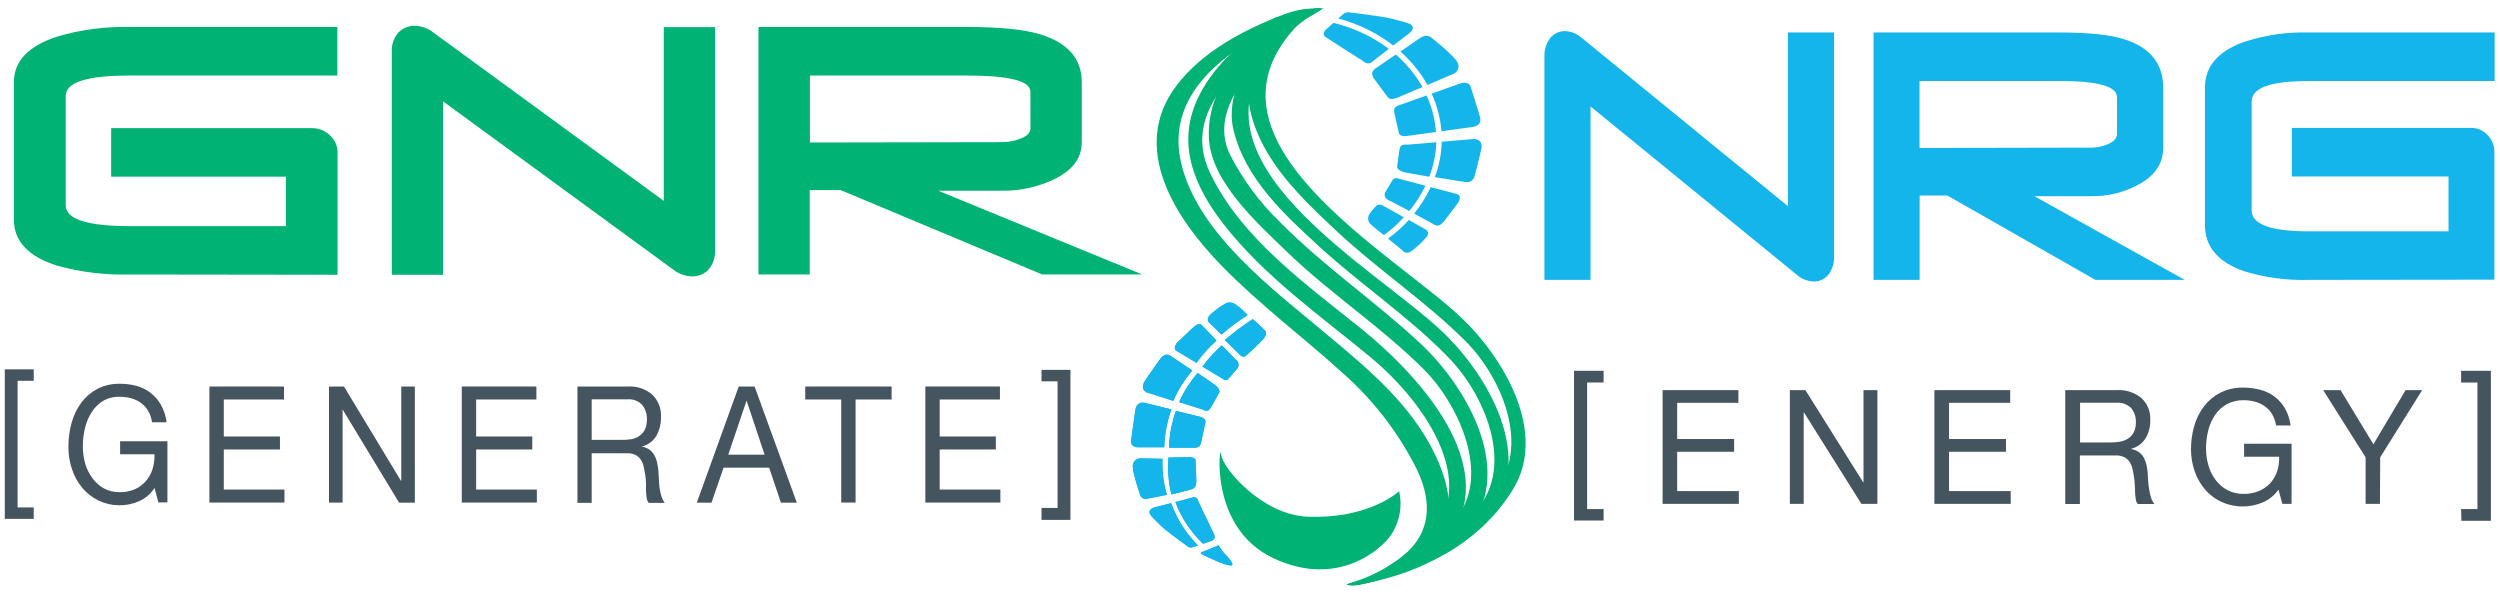 <svg xmlns:xlink="http://www.w3.org/1999/xlink" xmlns="http://www.w3.org/2000/svg" width="160" height="38" viewBox="0 0 160 38" fill="none">
<g clip-path="url(#clip0_2458_31261)">
<path d="M81.461 1.218C79.603 2.666 77.853 3.94 76.763 6.08C75.218 9.113 76.399 11.879 78.309 14.348C80.911 17.693 84.505 20.209 87.727 22.873C90.748 25.356 95.085 30.851 91.229 34.577C90.744 35.046 91.441 35.819 91.925 35.354C96.918 30.525 90.861 24.052 87.111 21.03C83.612 18.213 79.424 15.242 77.438 11.058C75.543 7.065 79.508 4.054 82.158 1.991C82.69 1.577 81.986 0.808 81.461 1.218Z" fill="#00B274"/>
<path d="M80.088 2.932L79.92 3.105C78.404 4.727 77.259 6.522 77.369 8.838C77.5 11.633 80.481 14.289 82.303 16.055C85.103 18.776 88.404 20.912 91.16 23.674C93.19 25.707 95.242 29.928 93.5 32.73C93.361 32.954 92.625 34.093 92.436 34.294C91.984 34.785 93.252 34.635 93.711 34.141C97.181 30.393 93.89 24.777 90.923 21.997C88.007 19.278 84.727 17.055 81.921 14.216C80.618 12.959 79.533 11.493 78.71 9.878C77.638 7.636 79.165 5.434 80.638 3.863C80.685 3.808 80.736 3.757 80.784 3.705C81.013 3.464 81.983 2.039 81.808 1.844C81.633 1.65 80.321 2.687 80.088 2.943V2.932Z" fill="#00B274"/>
<path d="M81.137 2.317C79.781 3.823 78.436 6.134 78.932 8.259C79.661 11.413 82.194 13.732 84.498 15.839C87.173 18.282 90.216 20.304 92.742 22.92C95.093 25.349 97.115 30.144 94.2 32.95C93.784 33.35 94.382 34.016 94.797 33.613C98.617 29.921 95.439 24.246 92.406 21.319C88.007 17.07 75.174 10.256 81.739 2.98C82.063 2.614 81.866 1.881 81.509 1.999C81.375 2.09 81.253 2.197 81.144 2.317H81.137Z" fill="#00B274"/>
<path d="M82.231 1.178C80.875 2.684 79.53 4.991 80.025 7.12C80.754 10.281 83.266 12.655 85.551 14.795C88.197 17.275 91.247 19.282 93.81 21.85C96.201 24.246 98.183 29.005 95.289 31.811C94.874 32.21 95.472 32.877 95.887 32.478C99.71 28.778 96.539 23.158 93.46 20.271C88.999 16.091 76.297 9.083 82.828 1.841C83.211 1.416 82.621 0.742 82.231 1.178Z" fill="#00B274"/>
<path d="M89.166 2.91L90.216 2.112C90.216 2.112 90.751 1.694 90.092 1.478C90.092 1.478 89.833 1.39 89.108 1.207C88.382 1.024 86.429 0.804 86.429 0.804C86.308 0.776 86.181 0.785 86.064 0.829C85.916 0.944 85.774 1.066 85.638 1.196H85.689C86.95 1.529 88.132 2.112 89.166 2.91Z" fill="#13B5EA"/>
<path d="M87.825 3.951C87.913 3.874 88.383 3.512 88.882 3.127C87.9 2.39 86.787 1.849 85.602 1.533L85.372 1.471H85.332C85.066 1.706 84.833 1.918 84.833 1.918C84.833 1.918 84.567 2.178 84.833 2.372C84.993 2.486 87.213 3.893 87.213 3.893C87.213 3.893 87.548 4.222 87.825 3.951Z" fill="#13B5EA"/>
<path d="M89.33 3.489L88.12 4.321C88.002 4.385 87.905 4.481 87.84 4.599C87.76 4.746 87.927 5.021 87.927 5.021L88.82 6.222C88.82 6.222 88.933 6.46 89.454 6.24L91.036 5.57C90.59 4.783 90.013 4.08 89.33 3.489Z" fill="#13B5EA"/>
<path d="M91.357 5.435L93.026 4.721C93.094 4.692 93.154 4.651 93.204 4.597C93.254 4.544 93.293 4.481 93.317 4.412C93.341 4.342 93.35 4.269 93.344 4.196C93.338 4.123 93.317 4.052 93.281 3.988C92.997 3.497 91.594 2.398 91.594 2.398C91.543 2.357 91.485 2.326 91.422 2.309C91.359 2.291 91.294 2.287 91.229 2.295C91.108 2.311 90.991 2.357 90.89 2.427L89.626 3.299C90.319 3.908 90.904 4.63 91.357 5.435Z" fill="#13B5EA"/>
<path d="M89.254 7.292L89.531 8.534C89.531 8.534 89.575 8.768 90.077 8.699C90.293 8.673 91.072 8.563 91.9 8.446C91.841 7.637 91.637 6.845 91.298 6.109L89.582 6.721C89.463 6.75 89.354 6.812 89.268 6.9C89.174 7.006 89.254 7.292 89.254 7.292Z" fill="#13B5EA"/>
<path d="M92.253 8.398L94.327 8.112C94.327 8.112 94.863 8.013 94.728 7.515C94.593 7.017 94.097 5.478 94.097 5.478C94.064 5.429 94.02 5.388 93.969 5.357C93.918 5.326 93.861 5.306 93.802 5.299C93.693 5.284 93.582 5.297 93.478 5.335L91.626 5.991C91.974 6.751 92.186 7.565 92.253 8.398Z" fill="#13B5EA"/>
<path d="M91.925 9.105L90.074 9.259C89.95 9.24 89.824 9.257 89.709 9.307C89.574 9.369 89.552 9.673 89.552 9.673L89.414 10.655C89.414 10.655 89.37 10.889 89.866 11.021C90.066 11.069 90.741 11.186 91.473 11.311C91.745 10.606 91.898 9.861 91.925 9.105Z" fill="#13B5EA"/>
<path d="M94.648 8.984C94.552 8.931 94.444 8.9 94.334 8.896L92.271 9.069C92.252 9.844 92.103 10.611 91.83 11.336L93.799 11.655C93.929 11.677 94.062 11.646 94.171 11.57C94.279 11.494 94.353 11.379 94.378 11.248C94.575 10.56 94.83 9.417 94.83 9.417C94.83 9.417 94.823 9.083 94.648 8.984Z" fill="#13B5EA"/>
<path d="M88.915 12.835C89.097 12.919 89.644 13.201 90.194 13.505C90.601 13.009 90.948 12.467 91.229 11.89L89.469 11.421C89.402 11.393 89.328 11.392 89.26 11.417C89.193 11.443 89.137 11.492 89.104 11.556C88.973 11.787 88.649 12.311 88.649 12.311C88.649 12.311 88.481 12.648 88.915 12.835Z" fill="#13B5EA"/>
<path d="M93.197 12.41L91.568 11.977C91.284 12.584 90.927 13.153 90.507 13.674C91.189 14.04 91.82 14.388 91.82 14.388C91.82 14.388 92.093 14.601 92.439 14.135C92.731 13.743 93.31 12.989 93.31 12.989C93.31 12.989 93.649 12.494 93.197 12.41Z" fill="#13B5EA"/>
<path d="M89.848 13.904L88.525 13.171C88.525 13.171 88.292 13.032 88.128 13.134C87.933 13.316 87.761 13.522 87.617 13.746C87.569 13.837 87.55 13.941 87.562 14.043C87.575 14.145 87.618 14.241 87.687 14.318C87.792 14.428 88.168 14.739 88.569 15.05C89.031 14.711 89.46 14.327 89.848 13.904Z" fill="#13B5EA"/>
<path d="M91.142 14.63L90.161 14.08C89.76 14.521 89.315 14.921 88.835 15.274L89.739 16.007C89.792 16.083 89.871 16.139 89.961 16.163C90.051 16.187 90.146 16.178 90.231 16.139C90.61 15.872 90.956 15.561 91.262 15.212C91.262 15.212 91.626 14.846 91.142 14.63Z" fill="#13B5EA"/>
<path d="M89.546 31.433C89.546 31.433 87.665 33.232 83.667 33.067C80.729 32.942 78.181 29.902 78.141 29.037C78.101 28.172 77.281 33.719 81.462 35.708C85.642 37.697 88.467 35.078 89.024 34.243C89.297 33.835 89.484 33.375 89.574 32.892C89.664 32.409 89.654 31.912 89.546 31.433Z" fill="#00B274"/>
<path d="M91.852 29.107C90.329 25.905 87.57 23.612 84.928 21.414C81.556 18.575 76.621 14.959 75.583 10.387C74.832 7.09 76.858 4.643 79.475 2.965C79.858 2.748 80.256 2.559 80.667 2.401C81.098 2.219 81.543 2.074 81.997 1.965C82.362 1.874 82.876 1.782 82.876 1.782L82.948 1.716C83.175 1.509 83.419 1.321 83.677 1.156C84.195 0.863 84.694 0.54 84.694 0.54C84.474 0.503 84.248 0.503 84.027 0.54C83.404 0.561 82.788 0.685 82.205 0.907C79.614 1.896 76.949 3.295 75.302 5.471C72.233 9.501 75.302 14.054 78.196 17.018C80.605 19.491 83.364 21.542 85.912 23.854C87.884 25.587 89.503 27.689 90.679 30.041C91.772 32.313 91.386 34.071 90.114 35.287C89.388 35.939 88.571 36.48 87.69 36.895C87.016 37.207 86.105 37.375 86.189 37.434C86.525 37.485 86.868 37.467 87.198 37.383C91.769 36.46 94.141 33.917 91.852 29.107Z" fill="#00B274"/>
<path d="M117.03 17.567C116.917 17.708 116.774 17.822 116.612 17.899C116.45 17.977 116.273 18.018 116.093 18.018C115.69 18.006 115.304 17.855 114.999 17.589L101.795 6.812V17.912H98.843V3.643C98.821 3.212 98.95 2.787 99.207 2.441C99.322 2.299 99.468 2.184 99.633 2.106C99.799 2.028 99.98 1.989 100.162 1.991C100.554 2.005 100.93 2.157 101.223 2.419L114.427 13.197V2.079H117.379V16.366C117.407 16.795 117.283 17.221 117.03 17.567Z" fill="#13B5EA"/>
<path d="M134.105 17.912L124.629 12.512H122.857V17.912H119.909V2.079H131.831C133.704 2.079 135.089 2.229 136.004 2.529C137.629 3.064 138.443 4.092 138.446 5.614V9.449C138.446 10.479 137.895 11.281 136.798 11.849C135.9 12.324 134.898 12.567 133.882 12.556H130.198L139.82 17.912H134.105ZM135.486 6.215C135.486 5.526 134.271 5.183 131.841 5.185H122.85V9.471L133.861 9.449C134.195 9.447 134.527 9.381 134.837 9.255C135.264 9.083 135.486 8.87 135.486 8.57V6.215Z" fill="#13B5EA"/>
<path d="M147.754 17.912C146.355 17.954 144.959 17.766 143.621 17.356C141.952 16.777 141.117 15.791 141.117 14.399V5.607C141.117 4.255 141.952 3.27 143.643 2.676C144.969 2.243 146.36 2.041 147.754 2.079H159.657V5.186H147.754C145.312 5.186 144.109 5.615 144.109 6.494V13.476C144.109 14.355 145.33 14.806 147.754 14.806H156.705V11.293H146.679V8.186H158.156C158.351 8.183 158.544 8.222 158.723 8.299C158.902 8.377 159.063 8.492 159.195 8.637C159.338 8.781 159.452 8.952 159.529 9.141C159.606 9.33 159.645 9.532 159.643 9.736V17.898L147.754 17.912Z" fill="#13B5EA"/>
<path d="M0.306 23.638H2.158V24.371H1.126V32.474H2.158V33.207H0.306V23.638Z" fill="#455560"/>
<path d="M8.893 32.082C8.482 32.26 8.037 32.347 7.59 32.338C7.142 32.329 6.702 32.224 6.298 32.031C5.893 31.834 5.535 31.551 5.248 31.203C4.96 30.847 4.74 30.441 4.6 30.005C4.45 29.551 4.375 29.076 4.377 28.598C4.375 28.076 4.445 27.555 4.585 27.052C4.712 26.59 4.922 26.154 5.205 25.767C5.479 25.401 5.83 25.101 6.232 24.887C6.684 24.659 7.185 24.547 7.69 24.561C8.048 24.56 8.405 24.607 8.751 24.7C9.072 24.79 9.374 24.941 9.64 25.144C9.908 25.353 10.132 25.613 10.3 25.909C10.492 26.255 10.616 26.634 10.664 27.027H9.731C9.696 26.768 9.61 26.519 9.48 26.294C9.364 26.096 9.209 25.924 9.024 25.788C8.838 25.654 8.629 25.554 8.408 25.492C8.171 25.425 7.926 25.392 7.679 25.393C7.297 25.381 6.919 25.474 6.586 25.664C6.29 25.848 6.04 26.099 5.857 26.397C5.661 26.706 5.52 27.047 5.438 27.404C5.347 27.784 5.302 28.174 5.303 28.565C5.302 28.944 5.353 29.322 5.456 29.686C5.555 30.015 5.71 30.324 5.915 30.599C6.108 30.868 6.357 31.092 6.644 31.254C6.959 31.424 7.312 31.508 7.668 31.5C7.997 31.506 8.324 31.442 8.627 31.313C8.895 31.195 9.134 31.018 9.327 30.796C9.523 30.573 9.671 30.311 9.76 30.027C9.858 29.72 9.9 29.397 9.884 29.075H7.687V28.243H10.715V32.155H10.136L9.892 31.229C9.649 31.605 9.302 31.902 8.893 32.082Z" fill="#455560"/>
<path d="M18.176 24.737V25.568H14.323V27.935H17.917V28.767H14.323V31.331H18.205V32.163H13.401V24.737H18.176Z" fill="#455560"/>
<path d="M22.014 24.737L25.658 30.767H25.68V24.737H26.551V32.17H25.542L21.926 26.202V32.166H21.055V24.737H22.014Z" fill="#455560"/>
<path d="M34.329 24.737V25.568H30.473V27.935H34.066V28.767H30.473V31.331H34.358V32.163H29.554V24.737H34.329Z" fill="#455560"/>
<path d="M40.204 24.737C40.766 24.704 41.318 24.891 41.746 25.257C41.935 25.441 42.082 25.664 42.178 25.911C42.275 26.157 42.317 26.421 42.303 26.686C42.312 27.099 42.215 27.508 42.019 27.872C41.92 28.044 41.788 28.194 41.632 28.313C41.474 28.433 41.295 28.519 41.104 28.569V28.59C41.28 28.622 41.447 28.692 41.593 28.796C41.717 28.896 41.819 29.02 41.892 29.162C41.97 29.302 42.025 29.455 42.056 29.613C42.093 29.784 42.121 29.958 42.139 30.133C42.139 30.316 42.161 30.499 42.169 30.686C42.175 30.871 42.191 31.056 42.216 31.239C42.241 31.413 42.279 31.584 42.329 31.752C42.373 31.909 42.447 32.056 42.548 32.184H41.52C41.448 32.095 41.403 31.987 41.389 31.873C41.365 31.726 41.351 31.578 41.345 31.43C41.345 31.268 41.345 31.093 41.345 30.906C41.339 30.72 41.319 30.535 41.287 30.353C41.26 30.172 41.227 30 41.188 29.836C41.155 29.684 41.093 29.54 41.006 29.411C40.921 29.288 40.807 29.187 40.674 29.118C40.506 29.037 40.321 29 40.135 29.008H37.868V32.184H36.957V24.737H40.204ZM40.397 28.111C40.579 28.081 40.752 28.012 40.904 27.909C41.057 27.806 41.182 27.666 41.268 27.503C41.363 27.295 41.408 27.068 41.4 26.839C41.413 26.509 41.31 26.184 41.108 25.924C40.989 25.795 40.843 25.695 40.68 25.632C40.517 25.568 40.342 25.543 40.168 25.557H37.868V28.151H39.785C39.99 28.155 40.195 28.141 40.397 28.111Z" fill="#455560"/>
<path d="M48.295 24.737L50.996 32.17H49.979L49.225 29.931H46.309L45.536 32.17H44.596L47.278 24.737H48.295ZM48.933 29.1L47.781 25.634L46.608 29.1H48.933Z" fill="#455560"/>
<path d="M51.535 25.568V24.737H57.064V25.568H54.757V32.163H53.839V25.568H51.535Z" fill="#455560"/>
<path d="M63.996 24.737V25.568H60.14V27.935H63.734V28.767H60.14V31.331H64.025V32.163H59.222V24.737H63.996Z" fill="#455560"/>
<path d="M66.657 32.507H67.685V24.404H66.657V23.671H68.508V33.273H66.657V32.507Z" fill="#455560"/>
<path d="M100.738 23.73H102.63V24.48H101.576V32.58H102.63V33.313H100.738V23.73Z" fill="#455560"/>
<path d="M111.257 24.968V25.781H107.339V28.096H110.983V28.913H107.339V31.43H111.286V32.247H106.406V24.968H111.257Z" fill="#455560"/>
<path d="M115.546 24.968L119.246 30.87H119.264V24.968H120.153V32.247H119.129L115.459 26.404H115.437V32.247H114.551V24.968H115.546Z" fill="#455560"/>
<path d="M128.652 24.968V25.781H124.738V28.096H128.383V28.913H124.738V31.43H128.685V32.247H123.801V24.968H128.652Z" fill="#455560"/>
<path d="M135.482 24.968C136.051 24.933 136.612 25.115 137.053 25.477C137.243 25.654 137.392 25.871 137.489 26.112C137.587 26.353 137.631 26.613 137.618 26.873C137.63 27.279 137.529 27.681 137.327 28.034C137.225 28.204 137.09 28.353 136.93 28.47C136.771 28.588 136.59 28.672 136.397 28.719V28.737C136.576 28.769 136.747 28.839 136.897 28.942C137.021 29.033 137.124 29.149 137.199 29.283C137.276 29.422 137.333 29.571 137.367 29.726C137.405 29.895 137.433 30.067 137.451 30.239C137.451 30.415 137.472 30.606 137.48 30.778C137.493 30.963 137.516 31.148 137.549 31.331C137.572 31.501 137.61 31.669 137.662 31.833C137.707 31.988 137.783 32.133 137.884 32.258H136.82C136.749 32.171 136.703 32.066 136.689 31.954C136.666 31.809 136.651 31.664 136.645 31.518C136.645 31.36 136.645 31.188 136.623 31.005C136.619 30.823 136.599 30.642 136.565 30.463C136.541 30.293 136.508 30.124 136.466 29.957C136.43 29.808 136.367 29.666 136.281 29.54C136.193 29.419 136.078 29.321 135.945 29.254C135.772 29.176 135.584 29.14 135.395 29.148H133.113V32.258H132.177V24.968H135.482ZM135.679 28.265C135.864 28.236 136.04 28.169 136.197 28.067C136.349 27.968 136.474 27.831 136.561 27.671C136.657 27.469 136.704 27.247 136.696 27.023C136.71 26.698 136.605 26.378 136.401 26.125C136.277 26.001 136.127 25.905 135.962 25.845C135.797 25.785 135.621 25.762 135.446 25.777H133.124V28.316H135.071C135.274 28.319 135.478 28.303 135.679 28.268V28.265Z" fill="#455560"/>
<path d="M144.802 32.159C144.412 32.324 143.993 32.41 143.57 32.412C143.105 32.422 142.643 32.329 142.218 32.139C141.792 31.949 141.414 31.667 141.11 31.313C140.819 30.967 140.595 30.569 140.45 30.14C140.3 29.697 140.224 29.232 140.224 28.763C140.221 28.251 140.292 27.741 140.435 27.25C140.565 26.794 140.779 26.366 141.066 25.99C141.345 25.629 141.702 25.334 142.108 25.129C142.562 24.907 143.062 24.797 143.566 24.807C143.935 24.804 144.303 24.851 144.66 24.946C144.985 25.032 145.292 25.178 145.564 25.378C145.834 25.581 146.062 25.837 146.234 26.129C146.425 26.468 146.549 26.842 146.599 27.228H145.666C145.629 26.969 145.541 26.72 145.407 26.495C145.289 26.3 145.131 26.131 144.944 26.001C144.755 25.867 144.544 25.768 144.321 25.708C144.083 25.645 143.838 25.613 143.592 25.613C143.211 25.603 142.834 25.694 142.498 25.876C142.199 26.049 141.943 26.288 141.751 26.576C141.553 26.879 141.407 27.213 141.321 27.565C141.231 27.937 141.185 28.318 141.186 28.701C141.184 29.073 141.237 29.443 141.343 29.8C141.439 30.135 141.596 30.449 141.806 30.727C142.005 30.994 142.262 31.213 142.557 31.368C142.877 31.534 143.235 31.617 143.595 31.61C143.929 31.616 144.26 31.553 144.569 31.426C144.845 31.313 145.094 31.14 145.297 30.921C145.493 30.702 145.642 30.445 145.735 30.166C145.835 29.866 145.879 29.549 145.862 29.232H143.621V28.4H146.661V32.247H146.07L145.822 31.331C145.568 31.7 145.214 31.987 144.802 32.159Z" fill="#455560"/>
<path d="M152.317 32.247H151.399V29.269L148.683 24.968H149.795L151.898 28.433L153.957 24.968H155.018L152.332 29.269L152.317 32.247Z" fill="#455560"/>
<path d="M157.511 32.58H158.557V24.48H157.511V23.73H159.417V33.331H157.529L157.511 32.58Z" fill="#455560"/>
<path d="M65.95 8.219C65.95 8.519 65.698 8.735 65.221 8.908C64.87 9.033 64.5 9.098 64.127 9.098L51.834 9.12V4.834H61.857C64.583 4.834 65.946 5.177 65.946 5.863L65.95 8.219ZM73.097 17.564L60.042 12.205H64.131C65.264 12.223 66.386 11.981 67.411 11.498C68.639 10.919 69.234 10.127 69.234 9.098V5.263C69.234 3.744 68.325 2.715 66.507 2.178C65.483 1.878 63.938 1.727 61.849 1.727H48.543V17.564H51.823V12.164H53.798L66.697 17.564H73.097ZM45.762 16.022V1.735H42.482V12.857L27.732 2.079C27.394 1.813 26.98 1.663 26.551 1.651C26.352 1.646 26.153 1.684 25.969 1.762C25.785 1.839 25.62 1.955 25.483 2.101C25.2 2.433 25.054 2.862 25.075 3.299V17.586H28.355V6.486L43.102 17.264C43.449 17.53 43.871 17.68 44.308 17.692C44.504 17.694 44.698 17.655 44.878 17.578C45.058 17.5 45.22 17.386 45.354 17.242C45.635 16.908 45.781 16.481 45.762 16.044V16.022ZM21.605 17.586V9.75C21.605 9.542 21.56 9.336 21.474 9.147C21.387 8.957 21.262 8.788 21.106 8.651C20.793 8.354 20.377 8.192 19.947 8.201H7.114V11.307H18.296V14.472H8.295C5.569 14.472 4.206 14.022 4.206 13.143V6.142C4.206 5.263 5.569 4.834 8.295 4.834H21.591V1.727H8.295C6.744 1.69 5.196 1.893 3.706 2.328C1.819 2.929 0.889 3.914 0.889 5.259V14.051C0.889 15.445 1.821 16.432 3.685 17.011C5.186 17.422 6.739 17.61 8.295 17.568L21.605 17.586Z" fill="#00B274"/>
<path d="M96.94 31.078C96.94 31.078 95.636 33.866 91.991 35.727C90.907 36.305 89.758 36.752 88.569 37.057C88.08 37.174 87.322 37.379 86.823 37.445C86.614 37.485 86.398 37.476 86.192 37.419C86.272 37.364 86.361 37.324 86.455 37.302C87.283 37.057 88.077 36.707 88.817 36.258C90.107 35.302 90.854 35.855 95.406 31.749C95.859 31.409 96.384 31.179 96.94 31.078Z" fill="#00B274"/>
<path d="M74.952 32.203L73.877 32.474C73.877 32.474 73.327 32.62 73.695 33.034C73.695 33.034 73.837 33.206 74.267 33.62C74.697 34.034 75.966 34.936 75.966 34.936C76.038 35.002 76.13 35.041 76.228 35.045C76.38 35.009 76.529 34.964 76.676 34.91L76.644 34.884C75.894 34.123 75.317 33.209 74.952 32.203Z" fill="#13B5EA"/>
<path d="M76.319 31.84C76.224 31.873 75.743 31.998 75.225 32.13C75.58 33.071 76.127 33.928 76.833 34.643L76.968 34.774C76.968 34.774 76.968 34.793 76.99 34.8L77.529 34.617C77.529 34.617 77.828 34.5 77.722 34.251C77.656 34.1 76.709 32.13 76.709 32.13C76.709 32.13 76.636 31.734 76.319 31.84Z" fill="#13B5EA"/>
<path d="M74.967 31.646L76.129 31.349C76.243 31.334 76.349 31.286 76.436 31.21C76.552 31.115 76.567 30.822 76.567 30.822L76.516 29.492C76.516 29.492 76.545 29.25 76.108 29.258L74.777 29.283C74.717 30.076 74.781 30.873 74.967 31.646Z" fill="#13B5EA"/>
<path d="M74.398 29.364L72.977 29.334C72.847 29.337 72.723 29.392 72.633 29.486C72.543 29.58 72.494 29.706 72.496 29.836C72.496 30.327 72.98 31.697 72.98 31.697C72.996 31.746 73.023 31.79 73.058 31.827C73.094 31.864 73.137 31.892 73.184 31.91C73.276 31.934 73.373 31.934 73.465 31.91L74.679 31.668C74.465 30.92 74.37 30.142 74.398 29.364Z" fill="#13B5EA"/>
<path d="M76.887 28.243L77.15 27.005C77.15 27.005 77.208 26.774 76.785 26.668L75.255 26.301C74.987 27.058 74.838 27.851 74.814 28.653H76.403C76.511 28.665 76.62 28.643 76.716 28.591C76.84 28.529 76.887 28.243 76.887 28.243Z" fill="#13B5EA"/>
<path d="M74.967 26.202L73.225 25.773C73.16 25.761 73.094 25.763 73.03 25.779C72.966 25.794 72.906 25.823 72.854 25.864C72.802 25.904 72.759 25.955 72.728 26.014C72.697 26.072 72.679 26.136 72.674 26.202C72.587 26.704 72.379 28.287 72.379 28.287C72.385 28.34 72.403 28.391 72.43 28.436C72.458 28.482 72.495 28.521 72.539 28.55C72.621 28.6 72.714 28.625 72.809 28.624H74.511C74.54 27.798 74.693 26.981 74.967 26.202Z" fill="#13B5EA"/>
<path d="M75.462 25.734L76.975 26.21C77.062 26.267 77.166 26.293 77.27 26.283C77.401 26.283 77.533 26.008 77.533 26.008L78.021 25.151C78.021 25.151 78.141 24.946 77.799 24.671C77.664 24.561 77.179 24.228 76.651 23.873C76.167 24.432 75.766 25.059 75.462 25.734Z" fill="#13B5EA"/>
<path d="M73.188 24.938C73.242 25.017 73.316 25.079 73.403 25.118L75.087 25.653C75.4 24.949 75.811 24.294 76.308 23.707L74.89 22.762C74.89 22.762 74.584 22.532 74.278 22.942C73.859 23.51 73.217 24.462 73.217 24.462C73.217 24.462 73.086 24.799 73.188 24.938Z" fill="#13B5EA"/>
<path d="M79.096 23.019C78.969 22.898 78.59 22.513 78.196 22.103C77.736 22.51 77.32 22.965 76.957 23.462L78.305 24.275C78.33 24.296 78.358 24.311 78.389 24.319C78.42 24.328 78.452 24.329 78.484 24.324C78.515 24.319 78.545 24.307 78.572 24.289C78.598 24.271 78.62 24.248 78.637 24.22C78.801 24.022 79.191 23.579 79.191 23.579C79.222 23.536 79.244 23.488 79.255 23.436C79.267 23.384 79.269 23.331 79.26 23.279C79.251 23.227 79.232 23.177 79.204 23.132C79.176 23.088 79.139 23.049 79.096 23.019Z" fill="#13B5EA"/>
<path d="M75.331 22.473L76.578 23.224C76.949 22.701 77.378 22.221 77.857 21.795C77.38 21.3 76.942 20.835 76.942 20.835C76.942 20.835 76.767 20.568 76.37 20.953L75.379 21.887C75.379 21.887 74.978 22.297 75.331 22.473Z" fill="#13B5EA"/>
<path d="M78.393 21.762L79.355 22.711C79.355 22.711 79.523 22.887 79.679 22.814C80.046 22.506 80.394 22.177 80.722 21.828C80.722 21.828 81.148 21.462 80.991 21.187C80.735 20.916 80.463 20.662 80.175 20.425C79.55 20.828 78.954 21.274 78.393 21.762Z" fill="#13B5EA"/>
<path d="M77.449 20.707L78.178 21.41C78.702 20.951 79.261 20.535 79.851 20.165C79.611 19.908 79.348 19.674 79.063 19.469C78.984 19.418 78.894 19.383 78.801 19.367C78.708 19.352 78.612 19.355 78.52 19.377C78.148 19.58 77.8 19.826 77.485 20.11C77.485 20.11 77.095 20.443 77.449 20.707Z" fill="#13B5EA"/>
<path d="M77.984 34.903L76.858 35.361C76.858 35.361 76.785 35.419 77.088 35.555C77.39 35.691 78.327 36.17 78.753 36.189C79.18 36.207 78.316 35.376 78.316 35.376L77.984 34.903Z" fill="#13B5EA"/>
<path d="M74.952 32.203L73.877 32.474C73.877 32.474 73.327 32.62 73.695 33.034C73.695 33.034 73.837 33.206 74.267 33.62C74.697 34.034 75.966 34.935 75.966 34.935C76.038 35.002 76.13 35.041 76.228 35.045C76.38 35.009 76.529 34.963 76.676 34.91L76.644 34.884C75.894 34.123 75.317 33.209 74.952 32.203Z" fill="#13B5EA"/>
<path d="M76.319 31.84C76.224 31.873 75.743 31.997 75.225 32.129C75.58 33.071 76.127 33.927 76.833 34.642L76.968 34.774C76.968 34.774 76.968 34.793 76.99 34.8L77.529 34.617C77.529 34.617 77.828 34.499 77.722 34.25C77.656 34.1 76.709 32.129 76.709 32.129C76.709 32.129 76.636 31.734 76.319 31.84Z" fill="#13B5EA"/>
<path d="M74.967 31.646L76.129 31.349C76.243 31.334 76.349 31.286 76.436 31.21C76.552 31.115 76.567 30.822 76.567 30.822L76.516 29.492C76.516 29.492 76.545 29.25 76.108 29.258L74.777 29.283C74.717 30.076 74.781 30.873 74.967 31.646Z" fill="#13B5EA"/>
<path d="M74.398 29.364L72.977 29.334C72.847 29.337 72.723 29.392 72.633 29.486C72.543 29.58 72.494 29.706 72.496 29.836C72.496 30.327 72.98 31.697 72.98 31.697C72.996 31.746 73.023 31.79 73.058 31.827C73.094 31.864 73.137 31.892 73.184 31.91C73.276 31.934 73.373 31.934 73.465 31.91L74.679 31.668C74.465 30.92 74.37 30.142 74.398 29.364Z" fill="#13B5EA"/>
<path d="M76.887 28.243L77.15 27.005C77.15 27.005 77.208 26.774 76.785 26.668L75.255 26.301C74.987 27.058 74.838 27.851 74.814 28.653H76.403C76.511 28.665 76.62 28.643 76.716 28.591C76.84 28.529 76.887 28.243 76.887 28.243Z" fill="#13B5EA"/>
<path d="M74.967 26.202L73.225 25.773C73.16 25.761 73.094 25.763 73.03 25.779C72.966 25.794 72.906 25.823 72.854 25.864C72.802 25.904 72.759 25.955 72.728 26.014C72.697 26.072 72.679 26.136 72.674 26.202C72.587 26.704 72.379 28.287 72.379 28.287C72.385 28.34 72.403 28.391 72.43 28.436C72.458 28.482 72.495 28.521 72.539 28.55C72.621 28.6 72.714 28.625 72.809 28.624H74.511C74.54 27.798 74.693 26.981 74.967 26.202Z" fill="#13B5EA"/>
<path d="M75.462 25.734L76.975 26.21C77.062 26.267 77.166 26.293 77.27 26.283C77.401 26.283 77.533 26.008 77.533 26.008L78.021 25.151C78.021 25.151 78.141 24.946 77.799 24.671C77.664 24.561 77.179 24.228 76.651 23.873C76.167 24.432 75.766 25.058 75.462 25.734Z" fill="#13B5EA"/>
<path d="M73.188 24.939C73.242 25.017 73.316 25.079 73.403 25.118L75.087 25.653C75.4 24.949 75.811 24.294 76.308 23.708L74.89 22.762C74.89 22.762 74.584 22.532 74.278 22.942C73.859 23.51 73.217 24.462 73.217 24.462C73.217 24.462 73.086 24.799 73.188 24.939Z" fill="#13B5EA"/>
<path d="M79.096 23.019C78.969 22.898 78.59 22.513 78.196 22.103C77.736 22.51 77.32 22.966 76.957 23.462L78.305 24.275C78.33 24.296 78.358 24.311 78.389 24.319C78.42 24.328 78.452 24.329 78.484 24.324C78.515 24.319 78.545 24.307 78.572 24.289C78.598 24.271 78.62 24.248 78.637 24.22C78.801 24.023 79.191 23.579 79.191 23.579C79.222 23.536 79.244 23.488 79.255 23.436C79.267 23.385 79.269 23.331 79.26 23.279C79.251 23.227 79.232 23.177 79.204 23.133C79.176 23.088 79.139 23.049 79.096 23.019Z" fill="#13B5EA"/>
<path d="M75.331 22.473L76.578 23.224C76.949 22.7 77.378 22.221 77.857 21.795C77.38 21.3 76.942 20.835 76.942 20.835C76.942 20.835 76.767 20.568 76.37 20.952L75.379 21.887C75.379 21.887 74.978 22.297 75.331 22.473Z" fill="#13B5EA"/>
<path d="M78.393 21.762L79.355 22.711C79.355 22.711 79.523 22.887 79.679 22.813C80.046 22.506 80.394 22.177 80.722 21.828C80.722 21.828 81.148 21.462 80.991 21.187C80.735 20.916 80.463 20.661 80.175 20.425C79.55 20.827 78.954 21.274 78.393 21.762Z" fill="#13B5EA"/>
<path d="M77.449 20.707L78.178 21.41C78.702 20.951 79.261 20.535 79.851 20.165C79.611 19.907 79.348 19.674 79.063 19.469C78.984 19.417 78.894 19.383 78.801 19.367C78.708 19.351 78.612 19.355 78.52 19.377C78.148 19.579 77.8 19.826 77.485 20.11C77.485 20.11 77.095 20.443 77.449 20.707Z" fill="#13B5EA"/>
<path d="M77.984 34.903L76.858 35.361C76.858 35.361 76.785 35.419 77.088 35.555C77.39 35.691 78.327 36.17 78.753 36.189C79.18 36.207 78.316 35.375 78.316 35.375L77.984 34.903Z" fill="#13B5EA"/>
</g>
<defs>
<clipPath id="clip0_2458_31261">
<rect width="160" height="37" fill="white" transform="translate(0 0.5)"/>
</clipPath>
</defs>
</svg>